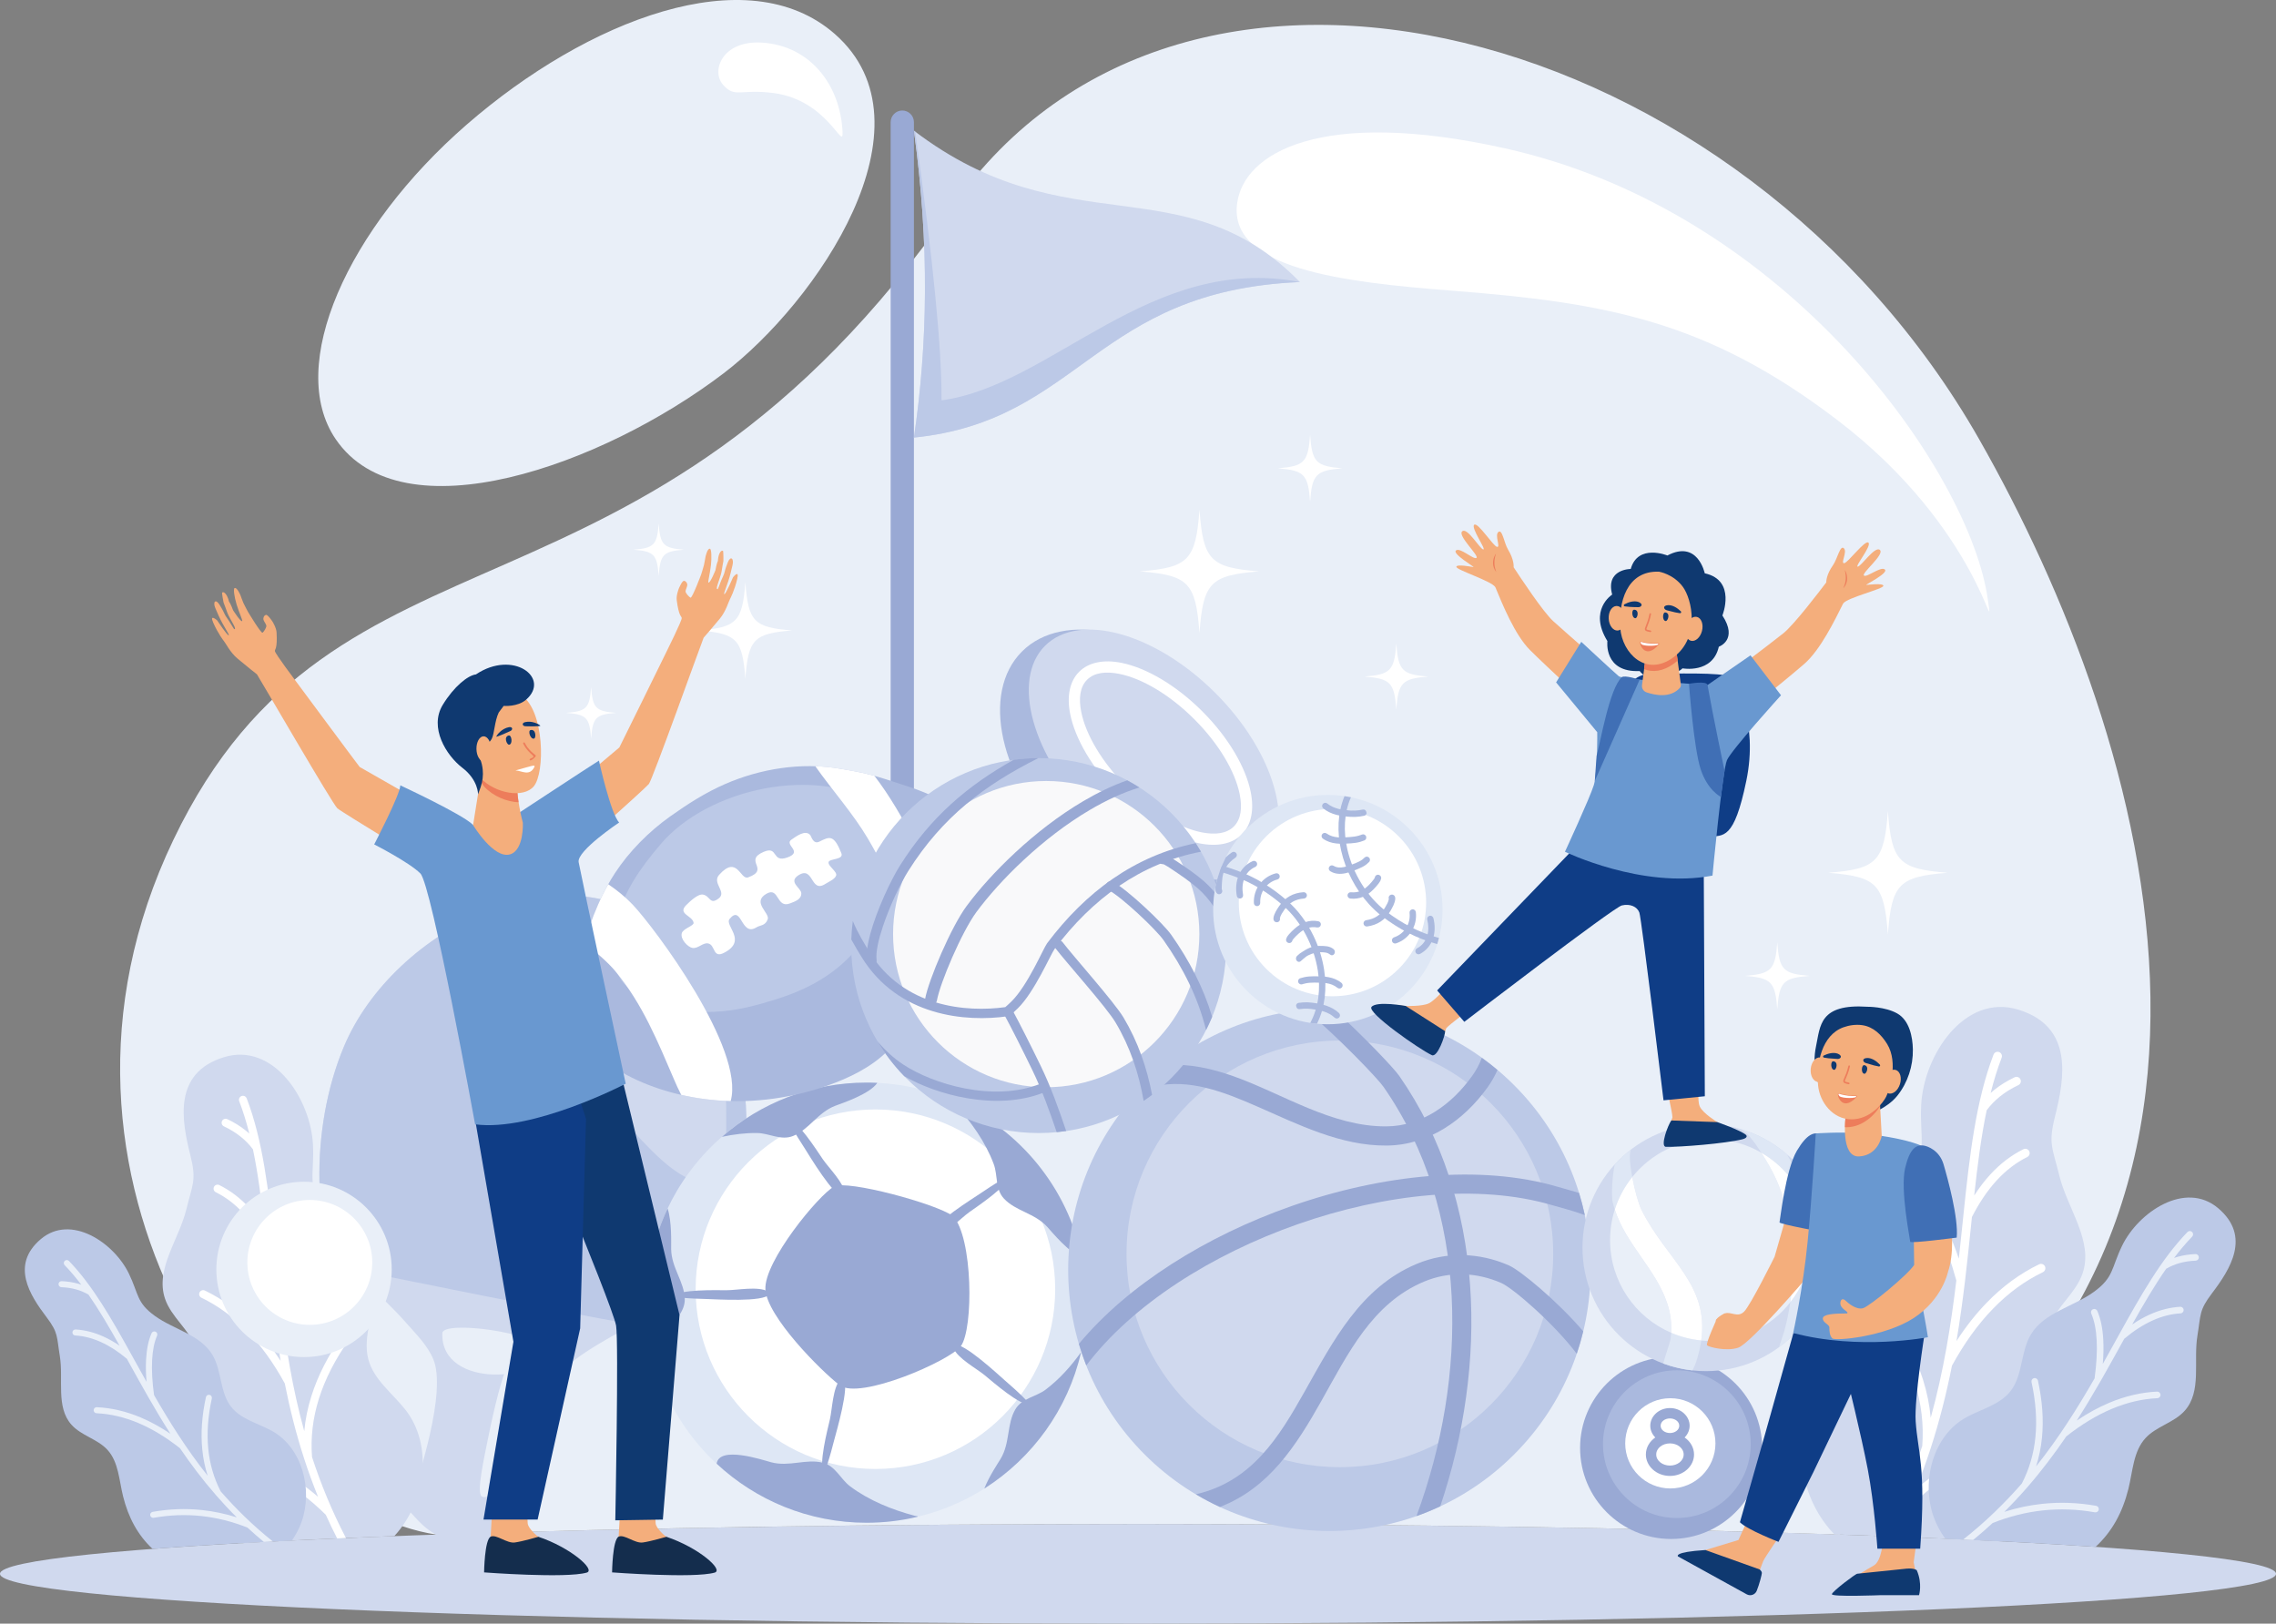 <?xml version="1.0" encoding="UTF-8"?><svg id="Layer_1" xmlns="http://www.w3.org/2000/svg" viewBox="0 0 2137.37 1524.9"><rect x="0" y="0" width="2137.37" height="1524.9" fill="#808080" stroke="none"/><defs><style>.cls-1,.cls-2{fill:#fff;}.cls-3{fill:#aab9de;}.cls-3,.cls-4,.cls-5,.cls-6,.cls-2,.cls-7,.cls-8,.cls-9,.cls-10,.cls-11,.cls-12,.cls-13,.cls-14,.cls-15,.cls-16{fill-rule:evenodd;}.cls-4{fill:#ed7d5b;}.cls-5{fill:#0f3970;}.cls-6{fill:#0f3d86;}.cls-7,.cls-17{fill:#bcc9e7;}.cls-8{fill:#d0d9ee;}.cls-9{fill:#99a9d4;}.cls-10{fill:#406fb5;}.cls-18,.cls-16{fill:#dee7f5;}.cls-11{fill:#6998d0;}.cls-12{fill:#f9f9fa;}.cls-13{fill:#e9eff8;}.cls-14{fill:#142d4d;}.cls-15{fill:#f4ae7c;}</style></defs><path class="cls-8" d="M1068.68,1431.29c590.22,0,1068.69,20.94,1068.69,46.8s-478.47,46.8-1068.69,46.8S0,1503.94,0,1478.1s478.46-46.8,1068.68-46.8Z"/><path class="cls-13" d="M1068.68,1431.29c248.58,0,477.34,3.72,658.89,9.94,444.28-253.94,290.43-748.92,130.91-1028.91C1636.48,22.66,1111.89-117.39,894.9,193.51,600.38,615.51,316.26,468.25,162.84,788.74c-153.42,320.5,79.57,627.74,246.96,652.5,181.54-6.23,410.3-9.94,658.89-9.94h0ZM679.41,350.7c-113.71,86.55-301.8,153.62-364.26,61.61-46.66-68.75,10.82-197.72,123.39-295.52C551.04,19.07,701.77-40.08,783.92,31.88c97.49,85.39-16.93,252.17-104.51,318.82Z"/><path class="cls-2" d="M1413.31,139.3c266.91,59.47,436.76,304.93,453.4,423.43,6.83,48.63-5.82-65.17-141.99-168.79-121.69-92.6-216.42-109.77-361.18-120.95-102.31-7.91-209.44-20.48-201.83-81.5,6.02-48.19,79.29-90.58,251.6-52.19h0ZM715.38,40.02c45.96,2.76,73.92,40.49,75.85,84,.82,18.52-13.72-29.89-64.66-36.62-31.6-4.18-36.35,5.13-47.67-7.91-11.33-13.04-.57-41.7,36.48-39.47Z"/><path class="cls-8" d="M380.27,1323.44c-12.19-15.25-29.34-27.86-34.36-46.73-5.94-22.26,7.14-45.7,3.9-68.52-4.07-28.72-31.73-47.33-46.75-72.15-14.7-24.3-7.81-32.47-9.15-60.85-2.02-42.75-37.08-96.72-83.81-82.24-47.43,14.71-39.69,58.8-31.34,91.98,5.95,23.62,2.07,27.02-3.71,50.7-6.98,28.59-29.49,56.21-20.08,84.1,5.82,17.25,22.73,28.89,28.84,46.02,6.93,19.42-1.46,40.49-4.69,60.86-6.81,42.88,2.96,78.55,34.12,113.96,3.35,3.19,6.83,6.14,10.43,8.89,43.64-2.47,92.75-4.75,146.58-6.78l.4-.42c28.52-31.12,37.02-84.53,9.63-118.8Z"/><path class="cls-2" d="M231.64,1031.56c-.74-1.93-2.91-2.91-4.83-2.17-1.93,.74-2.9,2.91-2.16,4.85,3.7,9.68,6.82,19.83,9.48,30.39-1.07-.97-2.18-1.92-3.33-2.84-5.09-4.08-10.86-7.66-17.33-10.72-1.87-.89-4.1-.08-4.99,1.79-.88,1.87-.08,4.1,1.79,4.98,5.94,2.81,11.22,6.08,15.85,9.79,4.38,3.51,8.19,7.45,11.42,11.81,4.79,22.87,7.92,47.47,10.74,73.4-4.34-6.75-8.97-12.79-13.9-18.15-8.56-9.32-18.04-16.55-28.43-21.7-1.85-.91-4.09-.15-5.01,1.7-.92,1.85-.16,4.09,1.69,5.01,9.52,4.72,18.27,11.42,26.24,20.07,7.92,8.6,15.04,19.13,21.37,31.58l.73,7.04c1.59,15.45,3.23,31.31,5.17,47.5,0,.15,.03,.31,.05,.46,2.03,16.93,4.39,34.21,7.36,51.78-8.1-12.51-16.81-23.57-26.14-33.17-13.68-14.08-28.68-25.05-45-32.91-1.87-.9-4.11-.11-5.01,1.75-.9,1.86-.11,4.1,1.75,5,15.52,7.47,29.81,17.93,42.87,31.38,13.02,13.41,24.83,29.78,35.41,49.12,4.61,23.28,10.49,46.98,18.29,70.96h0l.03,.1h0c3.83,11.76,8.12,23.58,12.95,35.45-11.34-9.74-23.38-18.15-36.12-25.25-17.75-9.89-36.82-17.19-57.19-21.91-2.01-.47-4.03,.78-4.5,2.8-.47,2.02,.79,4.04,2.81,4.51,19.73,4.57,38.15,11.61,55.25,21.13,16.91,9.41,32.58,21.28,47,35.58,3.33,7.39,6.87,14.77,10.66,22.17l8.25-.35c-13.28-25.5-23.64-50.95-31.85-76.12-1.41-18.28,.76-36.57,6.5-54.82,5.83-18.53,15.33-37.09,28.51-55.67,1.19-1.69,.8-4.03-.89-5.22-1.68-1.2-4.02-.8-5.22,.89-13.62,19.21-23.47,38.46-29.53,57.75-3.44,10.94-5.67,21.9-6.66,32.84-11.25-40.6-17.48-80.3-22.04-118.18,4.4-16.06,9.32-29.64,14.75-40.76,5.39-11.06,11.26-19.59,17.59-25.57,1.5-1.41,1.57-3.79,.15-5.29-1.42-1.5-3.79-1.58-5.29-.15-7.01,6.63-13.42,15.88-19.2,27.74-3.6,7.38-6.98,15.8-10.14,25.28-1.1-10-2.11-19.87-3.12-29.58l-.78-7.56c0-.13-.02-.27-.04-.41-5.34-51.47-10.71-98.31-25.94-138.1Z"/><path class="cls-7" d="M254.79,1343.55c-13.01-7.01-28.69-10.72-37.79-22.37-10.74-13.75-8.57-33.95-17.59-48.88-11.34-18.8-36.12-23.57-53.94-36.41-17.44-12.58-15.06-20.31-24.4-39.68-14.08-29.18-54.49-56.39-82.75-32.46-28.68,24.3-10.22,52.72,5.42,73.36,11.15,14.69,9.44,18.21,12.43,36.41,3.6,21.98-3.89,47.9,10.92,64.53,9.17,10.28,24.39,13.39,33.73,23.52,10.58,11.47,10.98,28.63,14.76,43.78,5.02,20.1,13.78,36.26,27.64,49.32,37.38-2.83,81.33-5.46,130.93-7.88,3.8-5.43,6.9-11.36,9.11-17.63,10.64-30.13,.74-69.85-28.49-85.61Z"/><path class="cls-13" d="M64.78,1184.26c-1.09-1.11-2.89-1.15-4.01-.07-1.12,1.09-1.16,2.88-.07,4.01,5.45,5.65,10.63,11.79,15.61,18.36-1.04-.36-2.09-.69-3.16-.99-4.76-1.33-9.84-2.11-15.25-2.33-1.56-.06-2.88,1.16-2.94,2.73-.06,1.57,1.16,2.88,2.72,2.94,4.97,.19,9.62,.91,13.94,2.12,4.09,1.15,7.91,2.76,11.45,4.84,10.11,14.52,19.58,30.73,29.23,47.96-5.02-3.42-10.05-6.26-15.07-8.53-8.72-3.95-17.46-6.18-26.23-6.69-1.56-.08-2.91,1.1-2.99,2.66-.09,1.57,1.1,2.91,2.66,2.99,8.03,.46,16.11,2.54,24.22,6.21,8.07,3.65,16.15,8.88,24.25,15.67l2.58,4.68c5.69,10.29,11.53,20.85,17.68,31.56,.06,.1,.11,.21,.18,.31,6.43,11.18,13.18,22.52,20.46,33.88-9.34-6.31-18.69-11.43-28.03-15.36-13.7-5.75-27.4-8.95-41.1-9.59-1.57-.07-2.89,1.14-2.96,2.71s1.14,2.89,2.7,2.96c13.03,.61,26.08,3.66,39.16,9.15,13.04,5.48,26.11,13.39,39.22,23.73,10.1,14.85,21.22,29.62,33.76,44.01h0l.04,.06h0c6.15,7.06,12.64,14.02,19.52,20.85-10.78-3.42-21.67-5.72-32.64-6.88-15.29-1.62-30.74-1.07-46.33,1.69-1.54,.26-2.58,1.74-2.3,3.28,.26,1.55,1.75,2.58,3.29,2.31,15.1-2.67,30.01-3.22,44.74-1.65,14.57,1.55,29,5.17,43.29,10.86,4.92,4.55,10.04,9.03,15.36,13.43l8.45-.43c-18.56-14.83-34.66-30.64-48.92-46.98-6.4-12.31-10.31-25.69-11.71-40.11-1.43-14.64-.32-30.38,3.36-47.23,.33-1.53-.64-3.05-2.17-3.38-1.52-.33-3.04,.64-3.37,2.16-3.8,17.43-4.95,33.76-3.46,48.98,.84,8.64,2.54,16.94,5.08,24.85-19.86-24.94-35.96-50.76-50.37-75.79-1.69-12.49-2.29-23.41-1.8-32.76,.48-9.3,2.04-16.98,4.67-23.02,.63-1.43-.03-3.11-1.46-3.74-1.43-.62-3.1,.03-3.73,1.46-2.92,6.7-4.64,15.04-5.16,25.01-.32,6.21-.18,13.08,.42,20.61-3.73-6.65-7.36-13.22-10.93-19.68l-2.78-5.04c-.05-.08-.1-.19-.16-.27-18.97-34.28-36.59-65.3-58.98-88.52Z"/><path class="cls-8" d="M1709.91,1308.98c13.3-16.64,32.01-30.41,37.51-50.99,6.47-24.3-7.79-49.87-4.26-74.78,4.45-31.34,34.63-51.65,51.02-78.73,16.04-26.53,8.52-35.45,9.98-66.41,2.21-46.65,40.47-105.55,91.46-89.76,51.76,16.06,43.3,64.17,34.19,100.38-6.49,25.78-2.25,29.49,4.06,55.31,7.62,31.2,32.19,61.35,21.92,91.79-6.35,18.81-24.8,31.51-31.47,50.22-7.57,21.19,1.59,44.18,5.12,66.41,7.42,46.79-3.24,85.72-37.23,124.37-4.12,3.91-8.42,7.51-12.89,10.81-47.02-2.4-99.51-4.58-156.57-6.52-.79-.8-1.57-1.62-2.33-2.45-31.12-33.97-40.4-92.26-10.51-129.65Z"/><path class="cls-2" d="M1872.11,990.45c.8-2.1,3.17-3.16,5.28-2.36,2.09,.8,3.16,3.17,2.36,5.27-4.05,10.58-7.45,21.65-10.36,33.17,1.17-1.06,2.38-2.09,3.63-3.09,5.56-4.46,11.86-8.36,18.92-11.7,2.04-.96,4.47-.09,5.43,1.95,.96,2.05,.09,4.48-1.95,5.44-6.48,3.06-12.24,6.62-17.29,10.68-4.77,3.84-8.92,8.13-12.45,12.89-5.23,24.96-8.64,51.81-11.72,80.11,4.73-7.37,9.78-13.97,15.17-19.82,9.34-10.15,19.68-18.04,31.02-23.66,2.02-1,4.46-.18,5.47,1.84,1,2.03,.17,4.47-1.85,5.47-10.4,5.15-19.93,12.46-28.63,21.9-8.63,9.4-16.41,20.89-23.32,34.45l-.78,7.68c-1.75,16.87-3.54,34.17-5.64,51.84,0,.17-.04,.34-.06,.51-2.23,18.46-4.79,37.32-8.04,56.49,8.83-13.64,18.34-25.71,28.53-36.19,14.93-15.37,31.29-27.34,49.1-35.92,2.04-.98,4.49-.12,5.46,1.92,.98,2.03,.12,4.48-1.91,5.46-16.93,8.15-32.53,19.57-46.78,34.24-14.22,14.62-27.1,32.5-38.64,53.6-5.03,25.4-11.44,51.27-19.95,77.44h0l-.03,.1h0c-4.17,12.84-8.85,25.74-14.13,38.68,12.38-10.62,25.53-19.81,39.43-27.55,19.37-10.78,40.18-18.75,62.41-23.9,2.21-.52,4.4,.85,4.91,3.06,.52,2.2-.85,4.4-3.06,4.92-21.53,4.98-41.62,12.67-60.29,23.06-18.45,10.28-35.56,23.23-51.29,38.83-3.89,8.6-8.04,17.22-12.49,25.84l-9.03-.35c14.92-28.4,26.49-56.73,35.63-84.75,1.54-19.94-.82-39.9-7.1-59.82-6.35-20.22-16.72-40.47-31.11-60.75-1.29-1.85-.87-4.4,.97-5.7,1.84-1.31,4.4-.88,5.7,.96,14.87,20.97,25.6,41.98,32.23,63.02,3.76,11.95,6.18,23.9,7.26,35.85,12.27-44.31,19.08-87.63,24.05-128.97-4.8-17.52-10.16-32.34-16.09-44.47-5.89-12.07-12.28-21.38-19.19-27.91-1.64-1.55-1.72-4.13-.17-5.77,1.55-1.64,4.13-1.71,5.77-.17,7.65,7.25,14.64,17.34,20.95,30.28,3.93,8.05,7.62,17.24,11.07,27.58,1.21-10.92,2.31-21.68,3.41-32.27l.85-8.25c0-.15,.03-.3,.05-.45,5.82-56.17,11.7-107.29,28.3-150.72Z"/><path class="cls-7" d="M1846.84,1330.92c14.2-7.65,31.3-11.69,41.23-24.41,11.72-15,9.36-37.05,19.19-53.34,12.39-20.52,39.44-25.73,58.87-39.73,19.04-13.73,16.43-22.17,26.62-43.3,15.36-31.84,59.46-61.53,90.31-35.43,31.29,26.53,11.15,57.53-5.92,80.06-12.16,16.03-10.3,19.87-13.57,39.73-3.93,23.99,4.25,52.27-11.92,70.43-10,11.22-26.61,14.6-36.8,25.65-11.55,12.53-11.97,31.25-16.1,47.78-5.57,22.26-15.32,40.08-30.82,54.44-40.83-2.77-88.19-5.35-141.13-7.69-4.64-6.34-8.41-13.33-11.03-20.76-11.61-32.88-.8-76.23,31.09-93.43Z"/><path class="cls-13" d="M2054.19,1157.1c1.19-1.23,3.15-1.26,4.38-.08,1.23,1.18,1.26,3.14,.08,4.38-5.94,6.16-11.59,12.87-17.04,20.03,1.13-.39,2.28-.75,3.45-1.08,5.19-1.46,10.74-2.31,16.64-2.55,1.71-.07,3.14,1.26,3.21,2.98,.06,1.7-1.26,3.13-2.97,3.21-5.42,.21-10.5,.98-15.22,2.31-4.45,1.25-8.62,3.03-12.49,5.29-11.04,15.84-21.38,33.52-31.91,52.32,5.49-3.73,10.96-6.83,16.44-9.31,9.52-4.3,19.07-6.74,28.62-7.29,1.71-.1,3.17,1.21,3.27,2.91,.09,1.7-1.21,3.17-2.91,3.26-8.76,.51-17.58,2.76-26.43,6.77-8.8,3.98-17.62,9.68-26.45,17.09l-2.83,5.11c-6.21,11.24-12.59,22.77-19.28,34.45-.06,.11-.13,.23-.2,.33-7.01,12.21-14.39,24.59-22.33,36.97,10.2-6.89,20.4-12.47,30.6-16.75,14.95-6.28,29.9-9.77,44.84-10.47,1.72-.08,3.16,1.25,3.25,2.95,.08,1.71-1.25,3.16-2.95,3.24-14.22,.66-28.46,4-42.73,9.99-14.25,5.98-28.51,14.61-42.8,25.89-11.03,16.2-23.16,32.32-36.84,48.02h0l-.06,.07h0c-6.72,7.7-13.79,15.3-21.3,22.76,11.76-3.74,23.64-6.24,35.62-7.51,16.68-1.77,33.54-1.16,50.55,1.84,1.68,.3,2.81,1.91,2.51,3.59-.29,1.69-1.9,2.81-3.59,2.52-16.47-2.91-32.76-3.51-48.83-1.79-15.9,1.69-31.64,5.64-47.23,11.85-5.85,5.4-11.94,10.71-18.3,15.92l-9.33-.44c20.94-16.55,39.05-34.26,55.03-52.57,6.98-13.44,11.25-28.04,12.78-43.77,1.57-15.97,.33-33.15-3.67-51.54-.36-1.67,.7-3.32,2.36-3.68,1.67-.36,3.32,.69,3.68,2.36,4.15,19.01,5.41,36.83,3.78,53.45-.92,9.43-2.77,18.48-5.56,27.12,21.68-27.23,39.25-55.39,54.97-82.71,1.84-13.62,2.5-25.54,1.96-35.75-.52-10.15-2.23-18.52-5.09-25.11-.69-1.57,.03-3.4,1.58-4.08,1.57-.68,3.4,.03,4.08,1.59,3.19,7.31,5.06,16.41,5.62,27.29,.36,6.77,.21,14.26-.45,22.49,4.07-7.25,8.03-14.42,11.92-21.47l3.04-5.49c.06-.1,.11-.2,.17-.3,20.7-37.4,39.93-71.27,64.36-96.6Z"/><path class="cls-9" d="M847.33,103.78h0c6,0,10.92,4.91,10.92,10.92V811.31c0,6.01-4.91,10.92-10.92,10.92h0c-6,0-10.92-4.91-10.92-10.92V114.7c0-6.01,4.92-10.92,10.92-10.92Z"/><path class="cls-8" d="M858.25,122.72c144.3,109.99,253.12,30.53,362.49,142.16-192.89,8.3-205.62,130.15-362.49,146.09,12.8-86.66,14.86-181.22,0-288.25Z"/><path class="cls-7" d="M884.17,376.01c.39-47.4-7.83-131.51-24.66-252.33-.42-.32-.84-.63-1.26-.95,14.86,107.03,12.8,201.6,0,288.25,156.86-15.94,169.59-137.79,362.49-146.09-140.18-26.98-232.58,97-336.56,111.12Z"/><path class="cls-2" d="M1126.41,478.69c-3.47,47.7-10.51,54.28-55.98,57.95,45.47,3.67,52.51,10.26,55.98,57.95,3.47-47.7,10.51-54.28,55.98-57.95-45.47-3.67-52.51-10.25-55.98-57.95h0Zm184.84,125.79c-1.85,25.46-5.61,28.98-29.89,30.94,24.28,1.96,28.04,5.47,29.89,30.94,1.85-25.46,5.6-28.97,29.89-30.94-24.29-1.96-28.04-5.48-29.89-30.94h0Zm-80.95-195.98c-1.89,25.79-5.69,29.35-30.27,31.34,24.59,1.99,28.39,5.54,30.27,31.33,1.87-25.79,5.68-29.35,30.27-31.33-24.59-1.99-28.4-5.55-30.27-31.34Z"/><path class="cls-2" d="M1772.9,877.65c3.47-47.69,10.51-54.28,55.98-57.96-45.47-3.66-52.51-10.25-55.98-57.95-3.47,47.7-10.51,54.29-55.98,57.95,45.47,3.68,52.51,10.26,55.98,57.96h0Zm-184.84-125.79c1.85-25.46,5.6-28.98,29.88-30.94-24.27-1.95-28.03-5.47-29.88-30.93-1.86,25.46-5.61,28.98-29.9,30.93,24.28,1.96,28.04,5.48,29.9,30.94h0Zm80.95,195.97c1.87-25.78,5.68-29.34,30.27-31.32-24.59-1.99-28.4-5.55-30.27-31.34-1.89,25.79-5.68,29.35-30.28,31.34,24.6,1.98,28.39,5.54,30.28,31.32Z"/><path class="cls-2" d="M699.96,546.71c2.72,37.37,8.24,42.53,43.87,45.4-35.63,2.88-41.14,8.03-43.87,45.4-2.72-37.37-8.24-42.53-43.87-45.4,35.63-2.88,41.14-8.03,43.87-45.4h0Zm-144.84,98.56c1.45,19.95,4.4,22.7,23.42,24.24-19.02,1.54-21.96,4.29-23.42,24.24-1.45-19.95-4.4-22.7-23.42-24.24,19.02-1.54,21.97-4.29,23.42-24.24h0Zm63.43-153.56c1.47,20.2,4.45,22.99,23.72,24.55-19.27,1.56-22.25,4.34-23.72,24.55-1.48-20.21-4.45-22.99-23.72-24.55,19.27-1.56,22.25-4.34,23.72-24.55Z"/><path class="cls-9" d="M1654.81,1359.88c0,47.18-38.29,85.49-85.48,85.49s-85.48-38.3-85.48-85.49,38.3-85.48,85.48-85.48,85.48,38.3,85.48,85.48Z"/><path class="cls-3" d="M1574.72,1286.93c38.29,0,69.36,31.09,69.36,69.37s-31.08,69.37-69.36,69.37-69.38-31.09-69.38-69.37,31.09-69.37,69.38-69.37Z"/><circle class="cls-1" cx="1568.59" cy="1355.55" r="42.37"/><path class="cls-9" d="M1554.47,1350.05c-5.42,3.72-8.85,9.56-8.85,15.96,0,10.92,9.94,20.15,22.62,20.15s22.62-9.24,22.62-20.15c0-6.41-3.44-12.25-8.85-15.96,2.94-2.97,4.71-6.86,4.71-11.04,0-8.93-8.09-16.59-18.47-16.59s-18.48,7.65-18.48,16.59c0,4.18,1.76,8.07,4.71,11.04h0Zm13.77,5.55c6.93,0,12.88,4.45,12.88,10.42s-5.95,10.42-12.88,10.42-12.89-4.45-12.89-10.42,5.95-10.42,12.89-10.42h0Zm0-23.44c4.64,0,8.74,2.85,8.74,6.85s-4.09,6.86-8.74,6.86-8.75-2.86-8.75-6.86,4.1-6.85,8.75-6.85Z"/><path class="cls-3" d="M959.73,611.89c-38.91,38.91-21.07,119.94,39.82,180.82,60.89,60.89,141.91,78.73,180.82,39.82,38.91-38.91,21.07-119.93-39.81-180.82-60.89-60.89-141.91-78.73-180.83-39.82Z"/><path class="cls-8" d="M981.36,606.52c-31.93,31.92-12.05,103.63,44.35,160.03,56.4,56.41,128.11,76.28,160.02,44.35,31.93-31.92,12.06-103.63-44.35-160.02-56.4-56.4-128.11-76.28-160.02-44.36Z"/><path class="cls-2" d="M1013.42,630.92c8.93-8.93,23.02-11.73,39.76-8.39,22.83,4.57,50.94,20.6,75.86,45.51,24.92,24.91,40.96,53.03,45.51,75.86,3.35,16.74,.54,30.83-8.39,39.77-8.93,8.93-23.03,11.73-39.77,8.39-22.82-4.57-50.95-20.6-75.86-45.51-24.92-24.91-40.95-53.03-45.51-75.86-3.34-16.74-.54-30.83,8.39-39.76h0Zm7.46,7.47c-6.75,6.75-8.03,17.57-5.5,30.23,4.25,21.25,19.43,47.27,42.62,70.46,23.19,23.2,49.22,38.38,70.46,42.63,12.66,2.53,23.47,1.25,30.23-5.5s8.04-17.58,5.51-30.23c-4.25-21.26-19.43-47.28-42.62-70.47-23.19-23.19-49.21-38.38-70.47-42.62-12.65-2.53-23.47-1.25-30.23,5.5Z"/><path class="cls-8" d="M383.06,1417.85c10.93-31.78,36.4-110.86,23.91-141.14-5.41-13.11-16.14-23.62-25.35-34.09-50.79-57.66-80.24-52.5-81.65-133.76-.74-42.28,6.7-87.16,23.12-126.18,46.3-110.08,209.09-194.73,310.88-101.97,75.87,69.14,81.67,201.29,45.19,291.05-23.61,58.1-112.52,74-158.28,121.95-37.67,39.47-39.84,142.26-39.84,142.26,0,0-28.12,19.9-57.63,11.04-23.82-7.15-31.97-21.25-40.35-29.17Z"/><path class="cls-7" d="M319.15,1180.77c.18,.03,.32,.05,.39,.06,2.25,.43,2.14,.86,.68,1.28,2.74,3.4,5.74,6.62,9.01,9.86,59.28,11.7,188.86,38.38,265.5,52.04,35.98-19.54,70.92-38.96,84.44-72.24,36.48-89.76,30.69-221.92-45.19-291.05-101.79-92.76-264.57-8.11-310.88,101.97-16.42,39.02-23.86,83.9-23.12,126.18,.65,37.46,7.26,56.55,19.18,71.91Z"/><path class="cls-13" d="M477.19,1357.38c-7.45,23.61-15.28,53.94-24.83,47.95-5.13-3.22,2.27-36.07,5.86-53.94,13.65-67.94,24.11-87.16,30.91-84.85,3.15,1.07,8.83-.43,7.71,12.84-.37,4.43-14.09,60.37-19.65,78Z"/><path class="cls-13" d="M507.61,1266.79c5.59,30.41-94.09,38.81-92.21-14.68,.44-12.43,89.42-.51,92.21,14.68Z"/><path class="cls-13" d="M285.52,1109.86c45.46,0,82.35,36.91,82.35,82.34s-36.9,82.35-82.35,82.35-82.35-36.9-82.35-82.35,36.9-82.34,82.35-82.34Z"/><path class="cls-2" d="M290.93,1126.99c32.37,0,58.65,26.27,58.65,58.65s-26.28,58.63-58.65,58.63-58.64-26.27-58.64-58.63,26.28-58.65,58.64-58.65Z"/><path class="cls-8" d="M495.73,864.32c18.7-10.21,73.32,7.47,89.55,15.66,62.81,31.68,97.5,94.34,96.68,164.18-.16,14.15,2.71,61.7-17.76,65.34-26.35,4.7-60.55-38.49-76.17-53.96-20.01-19.84-39.37-40.62-56.81-62.78-21.95-27.89-95.07-95.92-35.5-128.44Z"/><circle class="cls-18" cx="813.8" cy="1223.42" r="206.69" transform="translate(-626.74 933.77) rotate(-45)"/><path class="cls-2" d="M990.91,1210.8c0,93.17-75.64,168.82-168.82,168.82-93.17,0-168.82-75.65-168.82-168.82s75.65-168.82,168.82-168.82,168.82,75.65,168.82,168.82Z"/><path class="cls-9" d="M894.9,1035.19c.11,.37,1.67,1.59,2.02,1.98,14.92,16.26,28.5,35.28,36.26,56.05,3.98,10.66,1.24,23.47,9.6,32.46,11.09,11.91,28.88,13.59,40.74,26.63,4.34,4.78,20.11,24.17,32.57,28.58-13.75-65.59-58.62-119.78-118.43-146.39-.96,.16-1.89,.38-2.77,.69Z"/><path class="cls-9" d="M1015.24,1269.87c-9.43,13.26-20.51,25.59-33.32,35.26-9.09,6.85-22.15,7.87-28.38,18.43-8.26,14.03-4.81,31.56-13.93,46.64-2.47,4.08-10.78,16.37-15.25,27.83,45.2-28.69,78.53-74.44,90.89-128.17Z"/><path class="cls-9" d="M861.89,1424.2c-.29-.25-2.26-.44-2.77-.58-21.32-5.65-43.02-14.36-60.75-27.67-9.1-6.83-13.69-19.1-25.58-22.16-15.76-4.06-31.66,4.11-48.67-.48-8.42-2.27-48.67-15.74-51.13,1.35,36.92,34.39,86.42,55.46,140.81,55.46,16.45,0,32.45-1.93,47.79-5.58,.1-.11,.21-.23,.3-.34Z"/><path class="cls-9" d="M619.34,1293.58c1.25-14.7,4.12-29.36,9.35-42.92,4.1-10.61,14.66-18.38,14.37-30.64-.39-16.26-12.57-29.34-12.78-46.96-.07-5.65,.75-25.44-3.32-38.05-12.72,26.81-19.85,56.79-19.85,88.42,0,24.62,4.33,48.25,12.24,70.16Z"/><path class="cls-9" d="M677.95,1067.71c10.92-2.38,22.05-3.74,33.06-3.6,11.38,.15,22.34,7.34,33.72,2.79,15.12-6.04,23.12-22.01,39.57-28.34,6.34-2.45,32.25-10.8,39.59-21.57-3.35-.17-6.71-.25-10.1-.25-51.98,0-99.51,19.24-135.85,50.97Z"/><path class="cls-9" d="M894.9,1142.09c-15.57-11.55-99.74-34.33-111.68-27.72-14.6,8.09-65.93,70.43-64.43,96.66,1.45,25.44,51.77,76.12,69.68,89.91,18.61,14.33,103.96-23.06,113.89-36.71,11.99-16.49,11.3-102.4-7.45-122.14Z"/><path class="cls-9" d="M948.56,1103.9c0-.28-5.94,3.07-9.36,5.06-6.36,3.7-12.47,7.78-18.54,11.89-7.13,4.81-45.29,28.44-45.29,37.81,0,1.45,1.6,1.51,2.77,1.37,10.46-1.25,24.14-15.93,32.2-21.67,8.6-6.13,36.03-24.4,38.21-34.45Z"/><path class="cls-9" d="M967.73,1319.47c.27-.08-4.5-4.95-7.31-7.74-5.23-5.18-10.74-10.03-16.28-14.84-6.5-5.64-39.2-36.38-48.25-33.95-1.4,.37-1.04,1.93-.6,3.03,3.92,9.78,21.64,19.2,29.28,25.5,8.14,6.72,32.89,28.48,43.16,27.99Z"/><path class="cls-9" d="M773.59,1384.23c.19,.22,2.42-6.24,3.65-9.99,2.3-6.99,4.17-14.1,6-21.2,2.14-8.33,15.01-51.32,8.79-58.33-.96-1.08-2.2-.07-2.98,.81-7,7.88-7.5,27.94-9.72,37.59-2.36,10.29-10.77,42.16-5.73,51.12Z"/><path class="cls-9" d="M631.13,1217.58c-.16,.24,6.62,.96,10.55,1.33,7.33,.68,14.67,.91,22,1.1,8.6,.23,53.38,3.18,58.83-4.45,.84-1.18-.43-2.16-1.46-2.72-9.24-5.08-28.9-1.08-38.8-1.09-10.56,0-43.5-1.08-51.12,5.82Z"/><path class="cls-9" d="M739.06,1049.78c-.28,0,2.94,6.01,4.86,9.47,3.57,6.43,7.51,12.62,11.49,18.79,4.66,7.23,27.47,45.88,36.84,46.08,1.45,.04,1.54-1.57,1.43-2.74-1.02-10.49-15.41-24.48-20.99-32.66-5.94-8.74-23.62-36.55-33.62-38.95Z"/><circle class="cls-17" cx="1248.41" cy="1192.58" r="245.29" transform="translate(-477.63 1232.06) rotate(-45)"/><path class="cls-8" d="M1458.6,1177.6c0,110.57-89.78,200.34-200.35,200.34s-200.33-89.77-200.33-200.34,89.77-200.34,200.33-200.34,200.35,89.77,200.35,200.34Z"/><path class="cls-9" d="M1482.87,1120.39c-7.47-2.3-14.69-4.21-20.63-5.94-71.7-20.95-163.93-11.69-249.47,18.3-79.76,27.96-153.6,73.93-199.61,129.42,2.03,6.87,4.34,13.62,6.94,20.22,43.33-57.19,117.93-104.35,198.63-132.65,81.78-28.67,169.92-38.03,238.46-18.01,8.65,2.53,20.22,5.42,31.09,9.45-1.51-7.04-3.3-13.98-5.41-20.79Z"/><path class="cls-9" d="M1226.17,948.32c32.41,27.77,67.57,64.52,73.06,72.41,81.21,116.69,79.13,272.9,30.95,403.15,7.62-2.71,15.08-5.77,22.34-9.18,44.66-132.35,42.87-287.35-38.51-404.26-4.93-7.09-32.69-36.48-61.92-63.1-1.22-.02-2.44-.05-3.68-.05-7.5,0-14.91,.36-22.24,1.02Z"/><path class="cls-9" d="M1486.82,1250.35c-24.07-28.19-59.03-57.22-69.91-61.96-27.81-12.11-58.37-13.13-86.47-1.38-52.63,22.01-78.3,71.99-105.3,119.95-24.17,42.96-49.47,84.31-102.1,96.44,7.28,4.34,14.81,8.32,22.57,11.91,46.04-17.75,71.56-57.45,95.23-99.51,25.03-44.47,47.74-91.75,96.55-112.17,23.5-9.82,49.06-8.85,72.32,1.27,11.15,4.86,49.66,38.17,71,66.53,2.34-6.9,4.36-13.93,6.09-21.09Z"/><path class="cls-9" d="M1391.54,993.44c-2.16,6.23-5.53,12.13-9.2,17.25-18.94,26.47-47,46.98-80.5,47.19-51.12,.32-97.07-30.53-142.97-46.91-20.81-7.43-41.61-12.08-62.72-10.62-9.4,7.45-18.24,15.58-26.45,24.31,4.84-1.93,9.67-3.42,14.47-4.46,32.68-7.17,64.11,4.83,96.22,18.89,38.83,17,78.56,37.08,121.55,36.8,39.38-.25,72.79-23.62,95.04-54.71,3.52-4.92,6.74-10.43,9.28-16.26-4.76-4.01-9.68-7.84-14.74-11.48Z"/><path class="cls-3" d="M542.3,968.97c-5.56-10.04-5.97-23.4-4.63-34.5,2.7-22.28,8.49-43.48,15.98-64.61,6.25-17.61,13.56-34.08,23.81-49.79,13.37-20.49,32.06-39.21,51.86-53.29,16.55-11.76,33.15-22.39,51.74-30.48,33.13-14.42,71.18-20.45,107.04-14.47,9.6,1.59,19.22,3.25,28.66,5.64,10.09,2.55,19.93,5.98,29.82,9.19,19.66,6.38,44.63,14.04,54.13,34.61,14.67,31.78,5.26,71.65-4.84,103.28-7.13,22.33-16.57,44.01-27.96,64.5-9.56,17.19-20.58,34.27-34.61,48.19-15.52,15.4-36.2,25.3-56.59,32.45-36.39,12.76-76.29,17.53-114.58,12.59-28.93-3.73-57.92-12.74-82.92-27.98-14.43-8.81-28.58-20.28-36.91-35.32Z"/><path class="cls-7" d="M594.49,930.74c-24.11-13.96-20.83-50.2-16.26-65.29,9.08-30.02,21.86-48.64,42.2-72.65,44.26-52.21,147.34-75.61,208.59-35.15,47.42,31.31-1.82,113.04-34.86,144.56-18.57,17.71-41.5,28.92-65.58,36.38-32.65,10.12-79.52,23.74-134.09-7.86Z"/><path class="cls-2" d="M571.16,830.45c8.33,5.62,16.15,11.98,22.95,19.14,20.54,21.61,105.69,135.53,92.06,184.52-8.06-.2-16.09-.81-24.05-1.84-7.48-.96-14.97-2.28-22.39-3.97-2.74-5.24-4.87-10.16-6.29-13.44-15.59-36.25-30.08-72.15-55.67-102.82-7.88-9.43-18.8-18.08-29.13-27.15,1.57-5.02,3.25-10.03,5.02-15.03,4.88-13.77,10.42-26.84,17.51-39.41Z"/><path class="cls-2" d="M765.63,719.61c15.93,22.6,35.54,44.51,49.39,67.98,42.21,71.57,52.85,136.01,57.86,140.52,.2,.19,.4,.34,.59,.51,6.3-12.25,11.9-24.88,16.74-37.78-.82-17.96-3.78-36.66-6.57-44.31-10.49-28.75-34.47-81.44-62.5-117.91-1.45-.41-2.92-.79-4.38-1.16-9.43-2.4-19.05-4.05-28.66-5.64-7.42-1.25-14.93-1.96-22.48-2.21Z"/><path class="cls-2" d="M651.36,866.66c.42,2.88-9.84,5.38-11.08,9.72-1.66,5.78,5.86,13.25,10.04,13.91,5.21,.8,9.71-5.14,14.57-4.25,7.09,1.29,4.22,14.43,15.07,8.81,22.44-11.6-.02-25.55,5.24-31.86,11.63-13.96,10.45,17.18,25.17,7.96,3.51-2.2,8.24-1.26,10.58-7.54,2.22-5.94-15.14-15.87-1.3-23.96,12.25-7.16,9.19,14.11,22.25,9,4.38-1.72,10.7-3.6,10.6-9.48-.08-5.01-12.83-10.62-2.51-17.05,14.36-8.94,10.96,17.45,25.16,8.19,3.04-1.98,8.57-4.11,10.02-7.68,1.52-3.74-7.98-9.09-7.03-12.8,.89-3.46,14.57-1.91,11.95-8.41-7.08-17.59-11-15.59-20.56-10.81-5.84,2.92-7.58-4.75-8.49-5.92-4.55-5.81-13.5,1.14-17.8,4.09-7.24,4.97,11.52,11.25-3.89,16.75-14.98,5.35-8.17-11.31-22.22-5.27-19.44,8.36,6.5,16.33-14.59,23.98-7.45,2.7-10.06-21.49-27.2-2.4-7.03,7.83,7.72,16.09-.56,22.28-8.38,6.28-7.66-2.47-14.62-3.74-4.76-.87-12.6,6.79-15.69,9.83-8.55,8.43,5.92,9.93,6.89,16.64Z"/><path class="cls-7" d="M1151.5,888.06c0,97.17-78.9,176.08-176.08,176.08s-176.07-78.9-176.07-176.08,78.9-176.07,176.07-176.07,176.08,78.89,176.08,176.07Z"/><path class="cls-12" d="M1126.3,877.3c0,79.37-64.43,143.82-143.8,143.82-79.37,0-143.81-64.45-143.81-143.82s64.44-143.8,143.81-143.8,143.8,64.44,143.8,143.8Z"/><path class="cls-9" d="M944.05,945.88c-36.31,5-95.56,.29-127.48-51.73-4.18-6.81-11.22-18.01-15.6-29.01l-.09-.24c-.76,5.75-1.23,11.59-1.42,17.51,3.45,6.38,7.04,12.15,9.6,16.34,34.45,56.14,98.43,61.29,137.19,55.71,.48-.07,1.39-.29,2.49-1.07,1.21-.83,3.74-3.11,7.1-6.4,15.67-15.28,31.03-51.15,34.53-55.79,35.4-47.12,80.72-80.43,137.48-91.3-1.58-2.72-3.23-5.39-4.94-8.01-57.56,11.86-103.34,45.79-139.58,94-3.43,4.57-18.23,39.78-33.63,54.8-2.29,2.25-4.76,4.42-5.64,5.18Z"/><path class="cls-9" d="M943.6,953.91c5.75,10.58,15.92,30.62,25.72,50.83,9.3,19.19,16.3,38.78,23.02,58.57,3-.28,5.97-.64,8.92-1.08-7.03-20.74-14.28-41.25-24.02-61.34-9.87-20.34-20.12-40.52-25.91-51.18-1.16-2.13-3.84-2.92-5.97-1.76-2.14,1.15-2.93,3.83-1.77,5.96Z"/><path class="cls-9" d="M990.88,890.24c10.29,13.5,47.97,55.43,56.67,69.98,13.61,22.79,21.96,47.78,26.45,73.73,2.69-1.82,5.32-3.73,7.91-5.69-4.83-25.52-13.36-50.06-26.79-72.55-8.8-14.74-46.8-57.13-57.22-70.8-1.47-1.94-4.24-2.31-6.17-.84-1.93,1.47-2.31,4.24-.83,6.17Z"/><path class="cls-9" d="M1040.96,835.92c12.45,6.53,44.63,37,51.71,47.07,18.36,26.09,32.42,53.92,39.93,84.46,2.06-4.08,3.96-8.25,5.72-12.5-8.21-27.57-21.56-53.03-38.44-77.02-7.59-10.79-41.48-42.79-54.84-49.79-2.15-1.13-4.82-.3-5.94,1.85-1.13,2.16-.3,4.82,1.86,5.94Z"/><path class="cls-9" d="M1092.91,811.76c2.57,1.29,4.99,2.95,7.38,4.54,8,5.32,17.28,11.64,24.51,17.96,11.16,9.75,19.06,22.44,25.78,35.83-.86-8.41-2.31-16.63-4.3-24.64-4.54-6.53-9.67-12.57-15.69-17.83-7.51-6.57-17.09-13.11-25.44-18.65-2.81-1.88-5.7-3.81-8.74-5.29-.47-.23-1.5-.43-2.34-.58-.16-.13-.33-.25-.52-.35-2.11-1.21-4.8-.47-6,1.63-.77,1.36-.75,2.54-.53,3.49,.2,.88,.64,1.67,1.36,2.34,.47,.44,1.13,.89,2.02,1.15,.53,.17,1.99,.35,2.5,.41h0Zm2.85-4.91c0,.51-.13,1.06-.44,1.65,.26-.53,.41-1.09,.44-1.65Z"/><path class="cls-9" d="M879.82,939.76c3.06-16.88,23.36-64.57,37.21-83.31,21.85-29.55,61.73-69.44,106.37-95.74,15.18-8.94,30.9-16.32,46.63-21.13-3.73-2.38-7.56-4.62-11.47-6.72-13.99,4.94-27.89,11.68-41.37,19.62-45.96,27.08-87.04,68.13-109.53,98.55-14.49,19.6-35.71,69.5-38.9,87.16-.49,2.7,1.59,5.25,4.64,5.67,3.05,.43,5.92-1.41,6.41-4.1Z"/><path class="cls-9" d="M823.21,901.66c-.96-7.46,1.73-19,5.84-31.37,6.45-19.42,16.66-40.77,23.96-52.36,31.99-50.74,71.81-80.75,122.12-105.94-7.86,.02-15.6,.55-23.19,1.57-42.96,24.04-77.87,53.49-106.68,99.19-8.87,14.08-21.88,41.96-27.98,64.41-2.76,10.18-4.07,19.3-3.24,25.77,.34,2.6,2.66,4.43,5.19,4.08,2.53-.34,4.31-2.74,3.97-5.34Z"/><path class="cls-9" d="M849.15,1010.7c30.42,17.61,86.62,33.13,131.39,15.26,2.26-.9,3.36-3.46,2.46-5.73-.9-2.25-3.47-3.35-5.73-2.45-44.8,17.88-101.72-.04-128.74-17.79-9.53-6.26-17.49-13.69-24.5-22.04,7.09,11.89,15.52,22.88,25.11,32.75Z"/><ellipse class="cls-18" cx="1246.98" cy="854.27" rx="107.7" ry="107.69"/><circle class="cls-1" cx="1251.3" cy="847.7" r="87.97" transform="translate(-232.91 1133.09) rotate(-45)"/><path class="cls-3" d="M1145.37,818.51c4.44,1.28,8.83,2.79,13.17,4.32,17.53,6.13,32.85,15.81,46.78,28.02,16.54,14.51,28.61,37.34,32.25,60.78,2.64,17.04,.81,34.42-7.13,49.08,2.08,.32,4.19,.58,6.31,.78,7.66-15.35,9.42-33.22,6.71-50.79-1.7-10.93-5.15-21.75-9.96-31.74-6.11-12.66-14.45-24-24.25-32.59-14.49-12.72-30.47-22.77-48.72-29.17-4.3-1.51-8.62-3-13-4.28-.77,1.85-1.48,3.71-2.15,5.58Z"/><path class="cls-3" d="M1147.39,835.34c-.03-.34-.08-.94-.08-1.43-.02-2.63,.32-6.19,.35-6.73,.53-9.56,4.71-16.41,12.55-21.71,1.37-.92,1.72-2.77,.8-4.13-.92-1.37-2.77-1.72-4.14-.8-2.16,1.46-4.09,3.02-5.78,4.69-4.45,8.68-7.76,18.02-9.72,27.85-.02,1.21,0,2.34,.1,3.14,.29,2.24,1.67,3.25,2.44,3.52,1.56,.51,3.25-.34,3.75-1.9,.29-.87,.15-1.76-.28-2.5h0Zm-.47-.58c-.31-.3-.7-.53-1.13-.68,.35,.11,.78,.3,1.13,.68Z"/><path class="cls-3" d="M1167.35,840.39c-1.89-10.5,1.13-21.59,11.47-26.2,1.51-.67,2.18-2.43,1.51-3.93-.67-1.51-2.43-2.18-3.94-1.51-12.99,5.81-17.28,19.51-14.91,32.69,.28,1.61,1.84,2.69,3.45,2.41,1.62-.29,2.7-1.84,2.42-3.45Z"/><path class="cls-3" d="M1183.47,847.92c-.45-10.4,6.28-19.39,16.11-21.93,1.58-.41,2.55-2.04,2.13-3.63-.42-1.58-2.04-2.55-3.63-2.13-12.52,3.25-21.14,14.69-20.58,27.95,.08,1.65,1.47,2.92,3.11,2.85s2.91-1.46,2.85-3.1Z"/><path class="cls-3" d="M1201.92,862.32c.64-2.84,2.58-5.53,4.19-7.89,4.55-6.68,10.5-9.98,18.43-10.55,1.63-.11,2.88-1.55,2.76-3.18-.12-1.64-1.55-2.88-3.19-2.76-9.87,.71-17.27,4.83-22.93,13.15-2.13,3.11-4.54,6.81-5.23,10.61-.08,.48-.15,1.58,.08,2.27,.4,1.14,1.2,1.91,2.45,2.16,1.62,.33,3.19-.73,3.51-2.34,.09-.5,.07-1.01-.08-1.48Z"/><path class="cls-3" d="M1208.26,880.91c-.4,.57-.6,1.27-.52,2.02,.12,1.17,.69,1.7,.93,1.93,.55,.52,1.15,.75,1.75,.81,.73,.08,1.72-.03,2.58-1.03,.12-.15,.28-.36,.43-.65,.09-.18,.37-.98,.45-1.25,.32-.45,.68-.87,1.04-1.28,1.45-1.67,3.06-3.24,4.72-4.72,5.04-4.47,10.54-6.91,17.28-5.69,1.61,.29,3.17-.78,3.45-2.41,.3-1.61-.78-3.17-2.4-3.45-8.68-1.57-15.83,1.33-22.3,7.1-1.85,1.63-3.62,3.39-5.25,5.24-.59,.68-1.17,1.39-1.66,2.15-.13,.22-.36,.77-.53,1.23h0Zm5.39,1.23c0,.06,0,.09,.02,.15l-.02-.15h0Zm-.03-.14v.04l.02,.08-.02-.12h0Zm-.04-.14l.02,.06,.02,.07-.04-.12h0Zm-.02-.09l.02,.07v-.03l-.02-.04Z"/><path class="cls-3" d="M1218.25,897.61c-.55,.42-.97,1.08-1.13,1.87-.2,.92,0,1.63,.22,2.15,.28,.65,.74,1.16,1.38,1.47,.11,.06,1.38,.8,2.79-.39,.28-.24,1.74-1.6,2.13-1.89,1.84-1.32,2.73-2.5,4.74-3.51,4.51-2.25,8.49-3.1,12.08-3.01,3.17,.09,6.06,.09,8.7,2.28,1.25,1.02,2.98,.71,3.88-.7,.9-1.41,.63-3.38-.61-4.4-3.83-3.17-8.28-3.03-12.91-3.11-3.99-.08-6.08,.49-9.63,1.79-2.51,.92-6.97,3.72-9.2,5.32-.41,.3-2.15,1.87-2.42,2.11h0Zm4.11,1.36c.2,.5,.33,1.15,.15,1.98,.14-.7,.08-1.38-.15-1.98h0Zm-1.23-1.53c.52,.32,.9,.78,1.16,1.36v.02c-.25-.58-.65-1.06-1.16-1.38h0Zm-.1-.06h0Z"/><path class="cls-3" d="M1221.76,918.55c-.37,.04-.72,.14-1.06,.31-1.45,.75-1.56,1.88-1.61,2.16-.19,1.06,.11,1.96,.89,2.7,.3,.27,.92,.79,2.04,.81,.12,0,.55-.02,1.15-.18,.75-.2,2.45-.71,2.92-.8,2.58-.54,5.2-.7,7.82-.7,7.87,0,15.74-.27,22.1,4.9,1.28,1.04,3.15,.84,4.19-.42,1.04-1.28,.85-3.16-.42-4.2-7.47-6.08-16.61-6.25-25.86-6.24-3.04,0-6.06,.21-9.04,.83-.45,.09-2.43,.64-3.1,.83h0Zm3.08,4.02c-.13,.46-.48,1.11-1.42,1.6,.69-.36,1.18-.94,1.42-1.6Z"/><path class="cls-3" d="M1219.83,941.82c-1.23,.08-2.32,.92-2.68,2.17,0,.06-.02,4.04,3.15,3.77,.21-.02,1.28-.12,1.38-.13,.95-.09,1.9-.23,2.85-.28,2.29-.15,4.61,0,6.89,.26,7.85,.96,16.02,2.62,21.93,8.15,1.2,1.13,3.08,1.08,4.21-.13,1.13-1.19,1.07-3.08-.13-4.21-6.83-6.41-16.19-8.61-25.28-9.72-2.63-.32-5.32-.47-7.98-.3-1.01,.06-2.02,.21-3.02,.3l-1.3,.11h0Zm2.28,.85c.94,.9,1.07,1.92,.77,2.93,.31-1.09-.02-2.2-.77-2.93h0Zm-1.75-.83c.97,.09,1.45,.57,1.62,.71h0c-.32-.27-.71-.5-1.15-.61-.15-.05-.32-.08-.47-.09h0Zm-.15-.02h0Z"/><path class="cls-3" d="M1351.35,880.91l-1.05-.29c-17.91-4.9-33.87-13.48-48.61-24.69-17.53-13.31-31.15-35.25-36.43-58.36-3.77-16.57-3.25-33.78,3.39-48.8-2-.41-4.01-.75-6.04-1.05-6.59,15.87-7.11,33.83-3.15,51.17,4.23,18.6,13.6,36.45,25.99,50.13,3.93,4.34,8.16,8.26,12.62,11.66,15.35,11.66,31.99,20.59,50.65,25.68l.98,.27c.59-1.9,1.14-3.8,1.63-5.73Z"/><path class="cls-3" d="M1340.31,863.72c2.61,10.32,.37,21.59-9.62,26.93-1.45,.77-2,2.59-1.23,4.04,.77,1.44,2.58,1.99,4.03,1.23,12.56-6.71,15.88-20.68,12.59-33.66-.41-1.59-2.03-2.57-3.62-2.15-1.59,.4-2.57,2.02-2.15,3.62Z"/><path class="cls-3" d="M1323.7,857.32c1.17,10.34-4.92,19.77-14.55,23-1.56,.53-2.4,2.22-1.87,3.77,.52,1.57,2.21,2.41,3.77,1.89,12.26-4.12,20.06-16.14,18.56-29.34-.19-1.62-1.67-2.8-3.29-2.62-1.64,.19-2.81,1.67-2.62,3.3Z"/><path class="cls-3" d="M1304.29,844.24c-.45,2.89-2.21,5.7-3.63,8.16-4.07,6.99-9.78,10.7-17.64,11.82-1.63,.23-2.76,1.74-2.54,3.36,.24,1.63,1.75,2.76,3.38,2.54,9.79-1.4,16.89-6.03,21.95-14.73,1.9-3.26,4.05-7.11,4.46-10.94,.06-.49,.04-1.59-.25-2.26-.46-1.11-1.32-1.83-2.58-1.99-1.64-.21-3.13,.95-3.34,2.58-.07,.52,0,1.02,.19,1.47Z"/><path class="cls-3" d="M1296.65,826.16c.36-.59,.51-1.31,.38-2.06-.22-1.16-.8-1.64-1.07-1.86-.59-.49-1.21-.67-1.81-.69-.73-.03-1.71,.14-2.5,1.2-.12,.16-.26,.38-.39,.69-.08,.18-.3,1.01-.38,1.27-.27,.47-.6,.92-.94,1.36-1.33,1.77-2.82,3.45-4.37,5.04-4.71,4.82-10.03,7.62-16.84,6.89-1.64-.19-3.11,1-3.28,2.63-.18,1.63,1,3.1,2.64,3.29,8.75,.94,15.69-2.44,21.75-8.66,1.73-1.75,3.37-3.62,4.86-5.58,.55-.73,1.08-1.47,1.51-2.26,.12-.23,.3-.8,.44-1.25h0Zm-5.46-.86s-.02-.09-.03-.14l.03,.14h0Zm.04,.15v-.04l-.03-.09,.03,.13h0Zm.04,.13l-.02-.06v-.06l.02,.11h0Zm.04,.09l-.02-.07v.03l.02,.04Z"/><path class="cls-3" d="M1285.4,809.88c.57-.43,.97-1.08,1.09-1.85,.15-.89-.09-1.53-.38-2-.35-.6-.86-1.05-1.57-1.3-.13-.04-1.53-.64-2.98,.58-.28,.25-1.75,1.64-2.15,1.94-1.88,1.38-3.96,2.38-6.12,3.25-3.41,1.37-7.29,3.06-11.21,3.84-3.35,.66-6.73,.68-9.71-1.18-1.4-.88-3.24-.44-4.11,.94-.87,1.4-.44,3.24,.95,4.1,4.31,2.7,9.18,2.94,14.03,1.97,4.28-.86,8.56-2.65,12.27-4.15,2.62-1.06,5.14-2.3,7.42-3.98,.43-.31,2.19-1.92,2.45-2.18h0Zm-4.49-.96c-.24-.46-.42-1.07-.29-1.86-.1,.66,0,1.3,.29,1.86h0Zm1.42,1.34c-.58-.25-1.02-.66-1.33-1.19v-.02c.3,.53,.76,.95,1.33,1.21h0Zm.11,.05h0Z"/><path class="cls-3" d="M1280.55,789.54c.36-.06,.71-.19,1.04-.38,1.4-.85,1.42-1.98,1.45-2.26,.11-1.08-.25-1.95-1.08-2.63-.32-.25-.96-.74-2.08-.67-.12,0-.55,.07-1.13,.26-.75,.25-2.41,.87-2.86,1-2.54,.72-5.13,1.06-7.75,1.25-7.85,.56-15.68,1.38-22.39-3.34-1.35-.94-3.2-.62-4.15,.72-.94,1.35-.62,3.21,.73,4.15,7.89,5.55,17.01,5.08,26.23,4.42,3.04-.22,6.04-.62,8.96-1.45,.44-.13,2.38-.82,3.04-1.06h0Zm-3.36-3.78c.1-.48,.41-1.16,1.31-1.7-.66,.4-1.1,1.01-1.31,1.7Z"/><path class="cls-3" d="M1280.85,766.2c1.22-.17,2.25-1.08,2.51-2.34,.02-.06-.25-4.04-3.4-3.55-.21,.03-1.26,.21-1.36,.22-.94,.16-1.89,.36-2.83,.48-2.27,.31-4.6,.34-6.89,.22-7.9-.41-16.17-1.49-22.43-6.6-1.28-1.04-3.16-.85-4.2,.42-1.04,1.27-.84,3.16,.42,4.2,7.27,5.91,16.76,7.45,25.91,7.93,2.65,.13,5.34,.09,7.98-.26,1-.13,2-.34,3-.51l1.28-.21h0Zm-2.34-.69c-1-.82-1.19-1.84-.98-2.88-.23,1.11,.19,2.19,.98,2.88h0Zm1.81,.71c-.98-.03-1.49-.45-1.66-.58h0c.34,.25,.74,.43,1.18,.53,.16,.04,.33,.06,.48,.06h0Zm.16,0s0,0,0,0h0Z"/><path class="cls-8" d="M1718.08,1171.73c0,64.02-51.97,116.01-115.99,116.01s-116-51.98-116-116.01,51.97-115.99,116-115.99,115.99,51.97,115.99,115.99Z"/><path class="cls-13" d="M1532.83,1105.46c17.35-21.68,44.02-35.55,73.92-35.55,17.22,0,33.37,4.6,47.28,12.66,2.48,3.84,4.83,7.75,7.09,11.71,12.6,21.94,18.82,44.98,21.33,70.06,1.97,19.73,1.61,39.4-1.24,58.8-17.32,22.07-44.25,36.25-74.47,36.25-3.08,0-6.11-.15-9.12-.44,7.6-53.11-32.97-75.99-56.19-122.84-2.62-5.31-6.3-18.27-8.6-30.65Z"/><path class="cls-13" d="M1516.44,1136c10.61,33.03,38.51,55.79,49.29,88.29,2.89,8.7,4.19,18.2,3.65,27.44-33.73-14.5-57.37-48.04-57.37-87.06,0-10,1.55-19.62,4.42-28.66Z"/><path class="cls-13" d="M1697.19,1136.41c2.79,8.92,4.28,18.42,4.28,28.25,0,3.02-.13,6.01-.42,8.95-.28-12.49-1.51-25-3.87-37.2Z"/><path class="cls-16" d="M1569.39,1251.72c8.79,3.79,18.28,6.29,28.23,7.24-.87,6.15-2.4,12.71-4.67,19.77-.86,2.65-2.08,5.51-3.63,8.31-9.53-1.05-18.7-3.25-27.39-6.45,2.56-9.67,6.46-19.62,7.01-23.86,.22-1.65,.38-3.32,.45-5Z"/><path class="cls-16" d="M1516.44,1136c-.8-2.46-1.5-4.98-2.08-7.57-.92-4.11-.86-20.82,2.02-34.79,4.61-5.08,9.68-9.72,15.11-13.9-1.73,4.29-.74,14.78,1.34,25.73-7.22,8.97-12.83,19.3-16.39,30.53Z"/><path class="cls-2" d="M1532.83,1105.46c2.3,12.38,5.98,25.34,8.6,30.65,23.22,46.84,63.8,69.73,56.19,122.84-9.94-.95-19.43-3.44-28.24-7.24,.54-9.24-.76-18.74-3.65-27.44-10.78-32.5-38.68-55.26-49.29-88.29,3.57-11.23,9.16-21.56,16.39-30.53Z"/><path class="cls-16" d="M1701.06,1173.61c.47,20.65-1.66,41.26-5.62,60.31-.39,1.86-1.07,5.14-2,9.27-6.54,8.34-14.19,15.75-22.74,22.05,2.21-7.1,4.35-13.02,4.77-14.59,2.49-9.09,4.4-18.27,5.74-27.5,10.96-13.9,18.1-30.94,19.85-49.54Z"/><path class="cls-16" d="M1654.02,1082.58c-2.11-3.3-4.32-6.55-6.63-9.7-2.82-3.85-9.11-10.98-9.06-10.98l2.33,3.15c-.59-.61-2.77-2.3-5.26-4.43,15.97,4.79,30.5,12.93,42.77,23.61,9.32,15.9,15.47,33.68,19.02,52.19-7.14-22.89-22.76-42.06-43.17-53.83Z"/><path class="cls-2" d="M1654.02,1082.58c20.42,11.77,36.02,30.95,43.17,53.83,2.36,12.21,3.58,24.71,3.87,37.2-1.75,18.6-8.89,35.65-19.85,49.54,2.85-19.41,3.21-39.08,1.24-58.8-2.51-25.08-8.74-48.12-21.33-70.06-2.26-3.95-4.61-7.87-7.09-11.71Z"/><path class="cls-15" d="M1566.67,1028.54s3.39,15.58,3.65,18.27l.26,2.67-1.04,2.85-.42,1.13,10.74,12.32s37.95-3.19,38.79-3.26c.85-.08-5.98-8.66-5.98-8.66,0,0-13.47-8.2-16.38-14.59-2.9-6.41-.09-20.61-.09-20.61l-29.54,9.89Z"/><path class="cls-15" d="M1374.71,952.17s-12.67,9.71-14.6,11.58l-1.92,1.87-1.06,2.85-.42,1.13-16.15,2.44s-26.89-26.95-27.48-27.56c-.59-.61,7,.3,7,.3,0,0,15.35,.56,21.71-2.44,6.35-3.01,18.38-17.44,18.38-17.44l14.55,27.28Z"/><path class="cls-6" d="M1482.73,792.05l-133.14,138.15,25.53,29.48s140.21-107.5,147.93-109.32c7.71-1.83,14.4,1.14,16.45,6.69,2.04,5.57,22.7,176.36,22.7,176.36l38.79-3.83-1.02-217.5-117.25-20.03Z"/><path class="cls-15" d="M1674.72,594.79c10.06-8.12,32.65-37.72,40.3-47.79-.02-1.09,.17-7.44,6.26-16.09,4.31-6.11,6.73-19.31,10.27-15.99,3.54,3.32-3.36,14.31,.27,14.01,3.62-.29,19.61-22.27,22.82-19.26,3.22,3.01-13.26,22.78-10.02,22.52,3.25-.26,16.27-19.91,20.81-15.65,4.54,4.26-17.47,21.7-15.03,23.99,2.43,2.28,16.02-9.07,19.68-5.64,3.66,3.43-19.3,14.63-17.4,14.48,1.92-.16,15.62-1.89,15.99,.75,.41,2.98-34.03,11.09-37.79,16.69h0c-7.69,15.42-21.3,43.54-36.6,56.8-18.71,16.22-62.21,51.03-62.21,51.03l-26.04-27.56s56.74-42.67,68.66-52.29Z"/><path class="cls-4" d="M1732.47,535.35c1.07,1.67,1.64,3.56,1.95,5.47-.04,.32,1.43,6.47-3.42,11.74,1.69-4.06,3.55-8.57,1.46-17.21Z"/><path class="cls-15" d="M1458.41,583.18c-9.49-8.78-30.02-39.84-36.96-50.41,.08-1.09,.31-7.44-5.19-16.48-3.87-6.39-5.39-19.72-9.15-16.65-3.75,3.08,2.38,14.51-1.23,13.97-3.58-.54-18.05-23.54-21.46-20.76-3.41,2.79,11.69,23.62,8.48,23.15-3.23-.48-14.89-20.97-19.71-17.03-4.82,3.94,15.95,22.84,13.37,24.95-2.58,2.12-15.38-10.13-19.26-6.96-3.88,3.17,18.27,15.9,16.37,15.62-1.89-.28-15.46-2.93-16-.33-.61,2.94,33.2,13.36,36.59,19.21h0c6.61,15.91,18.29,44.9,32.65,59.16,17.57,17.46,58.62,55.12,58.62,55.12l27.85-25.73s-53.73-46.41-64.97-56.82Z"/><path class="cls-4" d="M1404.82,519.97c-1.18,1.6-1.89,3.43-2.33,5.33,.02,.32-1.86,6.36,2.62,11.94-1.41-4.17-2.96-8.79-.29-17.27Z"/><path class="cls-6" d="M1529.35,644.79h0c3.74-6.96,10.91-11.42,18.8-11.66,23.24-.7,70.41-1.63,75.29,2.37,6.5,5.33,28.06,42.18,16.49,97.93-11.56,55.76-21.42,51.05-35.22,52.42-13.8,1.36-81.91-22.93-81.91-22.93l6.55-118.13Z"/><path class="cls-11" d="M1484.96,602.8l-23.64,38.09,38.63,46.79s.51,37.54-3.2,49.65c-3.72,12.09-27.11,62.62-27.11,62.62,0,0,72.38,35.11,138.54,22.39,0,0,9.25-98.63,13.61-108.44,4.36-9.83,50.74-60.92,50.74-60.92l-28.66-37.49-40.34,27.87s-79.25-4.91-83.38-8.29c-4.13-3.39-35.19-32.28-35.19-32.28Z"/><path class="cls-5" d="M1565.85,521.71s-27.72-11.34-34.45,12.65c0,0-23.91-.06-17.41,24.05,0,0-22.62,14.32-4.5,43.68,0,0-3.75,29.67,30.37,28.15,0,0,6.09,9.78,21.34,5.85,15.26-3.92,18.8-8.4,18.8-8.4,0,0,28.26,5.32,34.12-20.3,0,0,18.43-6.36,3.36-29.35,0,0,13.38-33.03-16.57-39.61,0,0-6.55-31.77-35.08-16.73Z"/><path class="cls-15" d="M1583.21,588.71c-1.55,6.18,.59,12.04,4.75,13.09,4.19,1.05,8.83-3.12,10.38-9.3,1.55-6.18-.59-12.04-4.76-13.09-4.18-1.04-8.82,3.12-10.37,9.3Z"/><path class="cls-15" d="M1510.71,581.06c.32,6.37,4.08,11.35,8.38,11.13,4.3-.22,7.53-5.56,7.21-11.93-.33-6.36-4.08-11.35-8.39-11.13-4.31,.22-7.54,5.56-7.2,11.93Z"/><path class="cls-15" d="M1544.98,620.06c.04,.41-1.92,15.46-2.98,23.41-.4,2.97,1.38,5.79,4.21,6.76,7.57,2.59,22.26,5.8,31.23-4.08,.81-.91,1.18-2.13,1.02-3.34l-4.68-34.97-28.79,12.23Z"/><path class="cls-4" d="M1543.96,628.48c8.04,3.11,17.69,2.24,27.87-5.17,1.29-.94,2.5-1.92,3.62-2.94l-1.68-12.53-28.79,12.23c.02,.2-.43,3.83-1.02,8.42Z"/><path class="cls-15" d="M1558.05,536.94s13.3,2.15,22.17,14.01c8.87,11.87,16.68,47.93-8.96,66.57-25.64,18.65-47.88-4.11-49.67-27.54-1.8-23.43,5.64-54.33,36.46-53.05Z"/><path class="cls-10" d="M1523,636.03c-11.6,10.71-19.93,60.56-23.64,73.74l-1.7,23.67,42.1-95.1s-14.27-4.62-16.76-2.31Z"/><path class="cls-10" d="M1586.11,642.2s4.38,59.98,10.92,80.1c6.54,20.12,19.03,26.14,19.03,26.14l3.45-24.5s-11.02-52.27-15.98-80.58c-.75-4.3-17.42-1.16-17.42-1.16Z"/><path class="cls-5" d="M1564.49,1077.09c-5.87-.17,2.15-21.22,5.05-24.76l43.14,1.53s21.44,7.49,26.78,11.87c1.26,1.04,1.62,3.04-3.31,4.28-15.83,3.97-58.65,7.43-71.65,7.08Z"/><path class="cls-5" d="M1344.59,990.96c5.29,2.51,12.46-17.93,12.53-22.5l-37.05-23.68s-27.28-4.98-32.11,.91c-4.39,5.34,44.61,39.58,56.63,45.28Z"/><path class="cls-5" d="M1564.19,583.26c2.08,.28,4.77-7.4-.26-8.08-2.68-.38-3.13,7.61,.26,8.08Z"/><path class="cls-5" d="M1535.77,580.62c2.09,.04,3.94-7.88-1.13-8-2.72-.07-2.29,7.91,1.13,8Z"/><path class="cls-4" d="M1549.92,593.63l-.12-.02c-2.83-.52-4.33-.83-4.9-1.88-.53-.97-.08-2.07,.74-4.08,.91-2.23,2.28-5.61,3.37-11.14,.08-.39,.47-.66,.88-.58,.41,.08,.66,.48,.59,.87-1.12,5.67-2.52,9.12-3.45,11.42-.53,1.33-.99,2.46-.81,2.79,.25,.47,2.26,.84,3.87,1.14,.4,.08,.66,.47,.59,.87-.07,.36-.39,.61-.75,.6Z"/><path class="cls-5" d="M1538.41,570.26c1.02,0,2.04-.32,2.66-.98,1.55-1.63-.52-3.29-2.49-3.97-4-1.37-9.14,.07-13.15,2.26-.85,.46-.62,1.76,.33,1.91,2.07,.35,5.84,.71,12.65,.77Z"/><path class="cls-5" d="M1565.28,573.15c-.98-.28-1.87-.87-2.28-1.67-1.05-2,1.41-3.03,3.49-3.12,4.22-.21,8.75,2.59,12,5.8,.69,.68,.11,1.87-.85,1.76-2.08-.25-5.79-.95-12.36-2.77Z"/><path class="cls-4" d="M1557.54,604.08c-6.62,.28-10.31-.27-16.79-1.6-2.59-.54,3.25,19.11,17.18,2.63,.33-.39,.12-1.06-.39-1.03Z"/><path class="cls-2" d="M1557.1,604.42c2.34,2.38-12.83,2.97-15.54,.65-.29-.25-1.25-1.6-.93-2.03,.29-.43,2.08,.27,2.56,.38,4.64,1.01,9,1.34,13.92,1.01Z"/><path class="cls-15" d="M1705.18,1064.5c-1.38-.09-11.77,16.7-18.28,42.46-6.51,25.76-20.39,73.32-20.39,73.32,0,0-22.5,45.44-28.6,51.52-6.08,6.09-11.98-.22-18.11,1.7-1.89,.59-7.74,5.66-7.74,5.66,0,0-10.52,22.78-8.96,24.34,1.57,1.56,17.84,5.94,29.16,2.26,11.32-3.68,63.97-65.38,63.97-65.38,0,0,42.92-133.6,8.94-135.88Z"/><path class="cls-10" d="M1710.22,1065.56c3.73,1.72,13.06,8.92,12.78,22.64-.28,13.72-1.84,52.46-9.08,69.3,0,0-43.34-7.8-42.79-9.52,.55-1.71,5.61-49.21,16.36-67.3,9.38-15.76,16.25-18.1,22.73-15.12Z"/><path class="cls-5" d="M1753.63,945.53s16.55-.19,28.02,6.27c11.42,6.44,14.49,21.82,14.71,33.84,.27,15.51-4.82,31.14-14.5,43.32-9.69,12.19-26.75,17.68-26.75,17.68l-48-30.61s-5.71-14.25-1.69-33.36c4.05-19.11,2.98-40.12,48.21-37.15Z"/><path class="cls-15" d="M1672.73,1440.39s-15.84,22.79-16.97,25.91c-1.13,3.11-8.92,23.78-8.92,23.78l-60.86-29.59,46.56-14.15,9.34-20.39,30.86,14.43Z"/><path class="cls-6" d="M1752.56,1279.08l-49.68,103.6-32.7,65.4s-29.01-11.19-36.24-18.41l23.5-82.38,26.75-95.39,56.25-5.12,12.12,32.3Z"/><path class="cls-15" d="M1799.41,1450.9s-2.26,15.29-2.26,16.28,3.41,15.71,3.96,19.67c.58,3.96,0,7.08,0,7.08l-57.67-13.8s8.56-5.59,16.21-9.83c7.64-4.25,8.77-24.48,8.77-24.48l30.99,5.08Z"/><path class="cls-6" d="M1807.48,1251.9s-9.89,62.14-8.49,82.94c1.99,29.86,9.91,41.33,4.25,119.63h-40.2s-2.83-42.06-9.06-74.62c-6.23-32.56-19.82-87.19-19.82-87.19l-22.36-50.4,95.68,9.64Z"/><path class="cls-15" d="M1784.22,1018.25c-1.93,6.08-6.83,9.93-10.94,8.62-4.1-1.31-5.86-7.29-3.91-13.36,1.93-6.08,6.84-9.94,10.94-8.63,4.1,1.31,5.86,7.29,3.92,13.37Z"/><path class="cls-15" d="M1715.97,1005.29c-.55,6.35-4.46,11.21-8.75,10.83-4.29-.36-7.34-5.79-6.8-12.15,.54-6.36,4.46-11.21,8.75-10.85,4.3,.38,7.34,5.81,6.81,12.17Z"/><path class="cls-11" d="M1803.69,1075.78s-4.67,120.5,0,143c4.67,22.51,6.81,37.12,6.81,37.12,0,0-64.56,12.57-126.55-3.99,0,0,9.34-42.04,13.58-85.77,4.25-43.74,7.64-101.63,7.64-101.63,0,0,23.51-1.75,41.62-.09,41.16,3.77,56.9,11.37,56.9,11.37Z"/><path class="cls-15" d="M1765.3,1033.86l1.82,32.96s-3.09,18.19-21.13,19.27c-18.06,1.06-12.75-37.79-12.75-37.79l1.07-14.43h30.99Z"/><path class="cls-4" d="M1733.82,1058.69c-.43,0-.86,0-1.29-.03,.1-5.88,.72-10.37,.72-10.37l1.07-14.43h30.99l.27,4.94c-3.89,6.62-15.33,19.89-31.76,19.89Z"/><path class="cls-5" d="M1800.01,1474.72s-2.12-2.12-9.55-1.49c-7.43,.64-44.7,4.78-46.29,4.78s-22.91,16.18-23.87,19.12c-.95,2.93,46.06,1.01,46.06,1.01h35.79s3.39-10.69-2.14-23.43Z"/><path class="cls-5" d="M1652.35,1473.94s2.18,1.46,2.18,3.45c0,1.31-2.22,10.25-4.79,16.62-1.49,3.72-5.9,5.27-9.4,3.35l-64.56-35.6s-4.71-4.08,25.75-6l50.82,18.17Z"/><path class="cls-15" d="M1803.69,1075.78s9.17,4.01,14.55,16.46c5.38,12.45,22.64,68.8,11.04,102.48,0,0-5.23,25.61-32.12,43.16-26.9,17.55-73.8,21.77-76.45,19.11-2.65-2.65-2.76-7.25-2.76-10.22s-6.15-4.43-6.15-8.46,10.41-4.75,22.36-4.75c0,0,2.13-.21-.49-2.2-2.62-1.97-5.94-4.45-5.38-8.2,.57-3.75,3.01-3.59,5.3-1.27,2.3,2.29,9.91,8.49,16,6.72,6.09-1.76,42.04-31.29,47.98-40.62,0,0-2.38-110.21,6.11-112.22Z"/><path class="cls-15" d="M1623.55,1238.92s-6.35,4.1-10.11,3.21c-3.77-.91-1.92-2.83-.15-4.59,1.77-1.77,6.51-4.04,6.51-4.04l3.75,5.42Z"/><path class="cls-15" d="M1748.93,962.84c10.28,1.52,17.79,8.79,23.27,17.69,10.83,17.62,2.02,43.57-.95,49.5-2.97,5.94-14.86,21.23-32.48,21.23s-29.94-16.13-31.42-31.83c-2-21.04,3.64-47.25,23.66-54.57,5.45-1.99,11.91-2.91,17.93-2.02Z"/><path class="cls-10" d="M1806.15,1075.83c4.08,.51,15.14,4.55,19.03,17.71,3.89,13.16,14.13,50.55,12.34,68.8,0,0-43.66,5.68-43.66,3.89s-9.56-48.61-4.79-69.1c4.16-17.87,10-22.17,17.09-21.29Z"/><path class="cls-5" d="M1750.74,1008.46c2.07,.36,5.05-7.23,.04-8.09-2.67-.47-3.42,7.5-.04,8.09Z"/><path class="cls-5" d="M1722.45,1004.78c2.09,.12,4.23-7.72-.84-8.03-2.72-.17-2.58,7.82,.84,8.03Z"/><path class="cls-4" d="M1736.12,1018.3l-.13-.03c-2.8-.62-4.29-.99-4.82-2.06-.49-.98,0-2.06,.89-4.04,.99-2.21,2.48-5.53,3.76-11.02,.1-.39,.5-.63,.91-.55,.4,.1,.64,.49,.55,.89-1.32,5.62-2.85,9.04-3.86,11.28-.58,1.3-1.08,2.42-.92,2.76,.25,.48,2.23,.92,3.82,1.29,.41,.08,.65,.48,.57,.89-.08,.36-.41,.59-.76,.58Z"/><path class="cls-5" d="M1725.47,994.53c1.02,.05,2.04-.25,2.69-.88,1.6-1.57-.4-3.3-2.34-4.06-3.95-1.51-9.14-.26-13.23,1.77-.87,.43-.68,1.74,.26,1.92,2.04,.42,5.8,.92,12.61,1.24Z"/><path class="cls-5" d="M1752.21,998.39c-.97-.31-1.84-.93-2.22-1.75-.97-2.05,1.51-2.98,3.6-3,4.23-.06,8.66,2.92,11.77,6.25,.66,.7,.05,1.87-.91,1.72-2.07-.32-5.76-1.16-12.26-3.22Z"/><path class="cls-4" d="M1743.35,1029.02c-6.63,.04-10.3-.64-16.72-2.22-2.59-.62,2.56,19.22,17.07,3.26,.34-.39,.16-1.06-.35-1.05Z"/><path class="cls-2" d="M1742.9,1029.35c2.26,2.46-12.93,2.5-15.55,.08-.29-.26-1.2-1.65-.87-2.06,.31-.43,2.08,.34,2.55,.46,4.6,1.18,8.93,1.67,13.87,1.52Z"/><path class="cls-15" d="M462.58,1411.21l-1.83,32.39c-.66,4.09-3.31,14.22-3.31,17.96,0,14.02,62.33-11.86,48.38-18.09-1.28-.56-9.86-7.98-10.27-12.77-.64-7.35-.32-19.01-.32-19.01l-32.63-.48Z"/><path class="cls-14" d="M505.63,1443.32s-14.62,4.3-22.11,5.34c-7.49,1.11-17.39-7.91-22.69-5.48-5.82,2.71-6.23,33.57-6.23,33.57,0,0,76.74,5.83,96.38,.21,8.81-2.57-15.42-23.64-45.34-33.63Z"/><path class="cls-15" d="M582.77,1411.21l-1.83,32.39c-.68,4.09-3.33,14.22-3.33,17.96,0,14.02,62.35-11.86,48.37-18.09-1.26-.56-9.84-7.98-10.27-12.77-.64-7.35-.3-19.01-.3-19.01l-32.64-.48Z"/><path class="cls-14" d="M625.83,1443.32s-14.64,4.3-22.13,5.34c-7.49,1.11-17.37-7.91-22.68-5.48-5.84,2.71-6.23,33.57-6.23,33.57,0,0,76.71,5.83,96.35,.21,8.84-2.57-15.38-23.64-45.31-33.63Z"/><path class="cls-15" d="M635.51,563.62c2,15.81,4.51,14.77,4.7,16.85,.25,2.36-14.18,31.35-14.18,31.35,0,0-41.99,85.59-44.39,90.17l-74.69,62.98,19.35,46.47s79.49-70.68,83.03-75.12c3.53-4.44,47.26-126.79,51.45-137.41,0,0,9.52-10.89,15.28-17.96,5.76-7,8.24-16.23,9.57-18.52,.19-.28,4.2-7.98,6.72-18.8,2.16-9.29-4.01-1.39-4.01-1.39,0,0-7,16.51-8.18,15.75-.9-.63,3.44-9.43,5.94-19.7,.64-2.64,1.25-5.2,1.83-7.63,1.46-6.25-1.88-8.95-4.42-2.57-.9,2.22-2.31,5.96-2.95,8.81-.68,3.05-2.26,5.62-3.22,8.11-1.9,4.92-3.2,8.53-3.37,8.32-.19-.21-1.24,.49-.65-2.35,.73-3.33,3.8-10.26,4.49-15.33,.38-2.84,1.53-8.81,1.53-8.81,0,0,.12-9.3-.41-9.5-2.86-.97-4.69,5.42-4.72,9.36-1.28,2.5-2.33,8.81-2.33,8.81,0,0-4.88,12.27-6.59,11.65-.73-.28,1.41-8.18,2.33-16.23,.83-7.49,.5-15.18-.9-15.53-2.41-.69-4.2,7.56-4.2,7.56,0,0-.96,5.83-1.43,7.7-.54,2.29-2.65,8.88-2.65,8.88,0,0-8.43,22.54-9.99,21.78-1.54-.76-4.73-4.37-4.67-5.97,.04-1.52,1.62-4.44,1.66-5.96,.07-1.6-1.19-3.68-3.07-3.89-1.88-.21-4.97,7.42-4.97,7.42,0,0-2.48,6.17-1.9,10.68Z"/><path class="cls-15" d="M259.73,594.07c.88,15.88-1.75,15.4-1.57,17.41,.18,2.43,19.64,28.23,19.64,28.23,0,0,56.8,76.64,60.01,80.66l84.85,48.42-10.6,49.25s-90.99-55.14-95.26-58.89c-4.29-3.67-69.46-116.11-75.5-125.82,0,0-11.35-8.95-18.29-14.84-6.94-5.83-11.06-14.5-12.77-16.44-.25-.28-5.59-7.15-10.01-17.27-3.82-8.74,3.69-2.15,3.69-2.15,0,0,9.89,14.98,10.89,14.01,.76-.76-5.08-8.6-9.42-18.24-1.11-2.5-2.17-4.92-3.16-7.21-2.58-5.9,.21-9.16,3.86-3.33,1.27,2.01,3.35,5.48,4.48,8.11,1.24,2.92,3.25,5.13,4.63,7.42,2.77,4.51,4.72,7.77,4.85,7.56,.15-.27,1.3,.28,.19-2.42-1.33-3.19-5.57-9.37-7.17-14.22-.9-2.77-3.11-8.39-3.11-8.39,0,0-1.82-9.16-1.33-9.43,2.63-1.52,5.59,4.44,6.34,8.33,1.71,2.22,3.89,8.25,3.89,8.25,0,0,7.05,11.17,8.58,10.26,.66-.42-2.86-7.84-5.23-15.54-2.18-7.21-3.24-14.85-1.92-15.46,2.25-1.04,5.51,6.66,5.51,6.66,0,0,1.99,5.55,2.79,7.35,.95,2.15,4.24,8.18,4.24,8.18,0,0,12.38,20.74,13.76,19.7,1.39-1.04,3.86-5.2,3.52-6.73-.34-1.52-2.41-4.09-2.75-5.62-.32-1.52,.51-3.82,2.35-4.37,1.81-.48,6.24,6.39,6.24,6.39,0,0,3.55,5.61,3.79,10.19Z"/><path class="cls-5" d="M480.63,1000.04s94.43,224.73,97.93,244.92c2.54,14.84-.74,182.9-.74,182.9l44.65-.69,15.67-192.06-58.76-242.21-98.75,7.14Z"/><polygon class="cls-6" points="439.12 1010.57 482.15 1260.14 454.04 1427.16 504.88 1427.16 544.84 1247.59 550.33 1050.8 529.73 987.48 439.12 1010.57"/><path class="cls-11" d="M562.45,714.34s11.17,50.29,19,58.13c0,0-39.92,26.63-38.05,37.25,1.86,10.55,44.2,208.08,44.2,208.08,0,0-87.19,45.44-141.43,38.15,0,0-40.83-225.08-51.4-235.62-10.56-10.54-43.37-27.26-43.37-27.26,0,0,24.53-47.09,24.53-55.48,0,0,58.23,27.11,68.05,36.9,9.84,9.85,28.88-2.57,33.47-4.58,0,0,78.02-51.26,85.01-55.56Z"/><path class="cls-15" d="M451.65,728.7l-7.38,46.19s19.38,32.26,34.87,27.46c13.02-4.02,11.89-29.55,11.89-29.55,0,0-7.08-26.28-4.95-39.53,2.12-13.18-34.43-4.58-34.43-4.58Z"/><path class="cls-4" d="M486.08,733.28c2.12-13.18-34.43-4.58-34.43-4.58l-.58,3.88c1.07,2.57,2.37,4.79,3.95,6.53,8.17,8.66,20.92,13.94,31.95,14.36-1.09-7.15-1.77-14.77-.9-20.19Z"/><path class="cls-15" d="M445.66,662.8c-1.03-.34-8.26,53.06,5.49,67.77,13.74,14.7,40.53,19.48,50.13,7.91,10.63-12.77,10.1-70.2-11.27-85.32-21.38-15.12-44.35,9.64-44.35,9.64Z"/><path class="cls-5" d="M446.89,633.4c-7.49,.9-20.59,11.3-31.14,28.64-12.93,21.3,3.33,47.44,18.41,59.03,15.09,11.51,14.77,24.97,14.77,24.97l2.48-6.93c1.77-5.27,2.47-10.83,1.9-16.3-.36-3.33-1.07-6.87-2.43-9.85-3.63-7.7,7.8-12.83,10.98-19.28,2.47-4.92,2.58-16.3,6.47-24.48l4.65-6.25s13.09,1.18,21.15-5.9c23.14-20.32-12.21-47.16-47.21-23.65Z"/><path class="cls-15" d="M461.13,703.17c.13,6.52-2.86,11.86-6.66,11.93-3.78,.07-6.94-5.13-7.05-11.65-.11-6.52,2.87-11.86,6.66-11.93,3.78-.07,6.94,5.14,7.05,11.65Z"/><path class="cls-5" d="M478.24,699.41c-2.11,.49-5.62-7.49-.49-8.66,2.75-.62,3.94,7.86,.49,8.66Z"/><path class="cls-5" d="M501.49,693.68c2.11-.49,1.92-9.2-3.22-8.02-2.74,.62-.26,8.83,3.22,8.02Z"/><path class="cls-5" d="M477.9,682.95c3.43-.66,3.96,2.18,1.65,3.51-.67,.4-13.89,6.29-13.47,5.3,.77-2.04,5.31-7.56,11.82-8.81Z"/><path class="cls-5" d="M493.28,678.16c-3.43,.75-2.83,3.58-.19,3.89,1.25,.14,15.37,.4,14.28-.6-1.8-1.62-7.85-4.66-14.1-3.28Z"/><path class="cls-4" d="M502.76,710.73c-5.41,6-6.53,2.48-4.45,1.68,6.91-2.64-1.21-2.51-6.88-13.83-.58-1.19,.75-1.84,1.37-.92,.42,.63,1.68,3.12,2.19,3.77,6.15,8.01,9.5,7.37,7.76,9.3Z"/><path class="cls-2" d="M501.87,720.27c-4.58,9.27-11.98,3.46-17.77,3.33,14.95-4.17,18.77-5.81,17.77-3.33Z"/></svg>